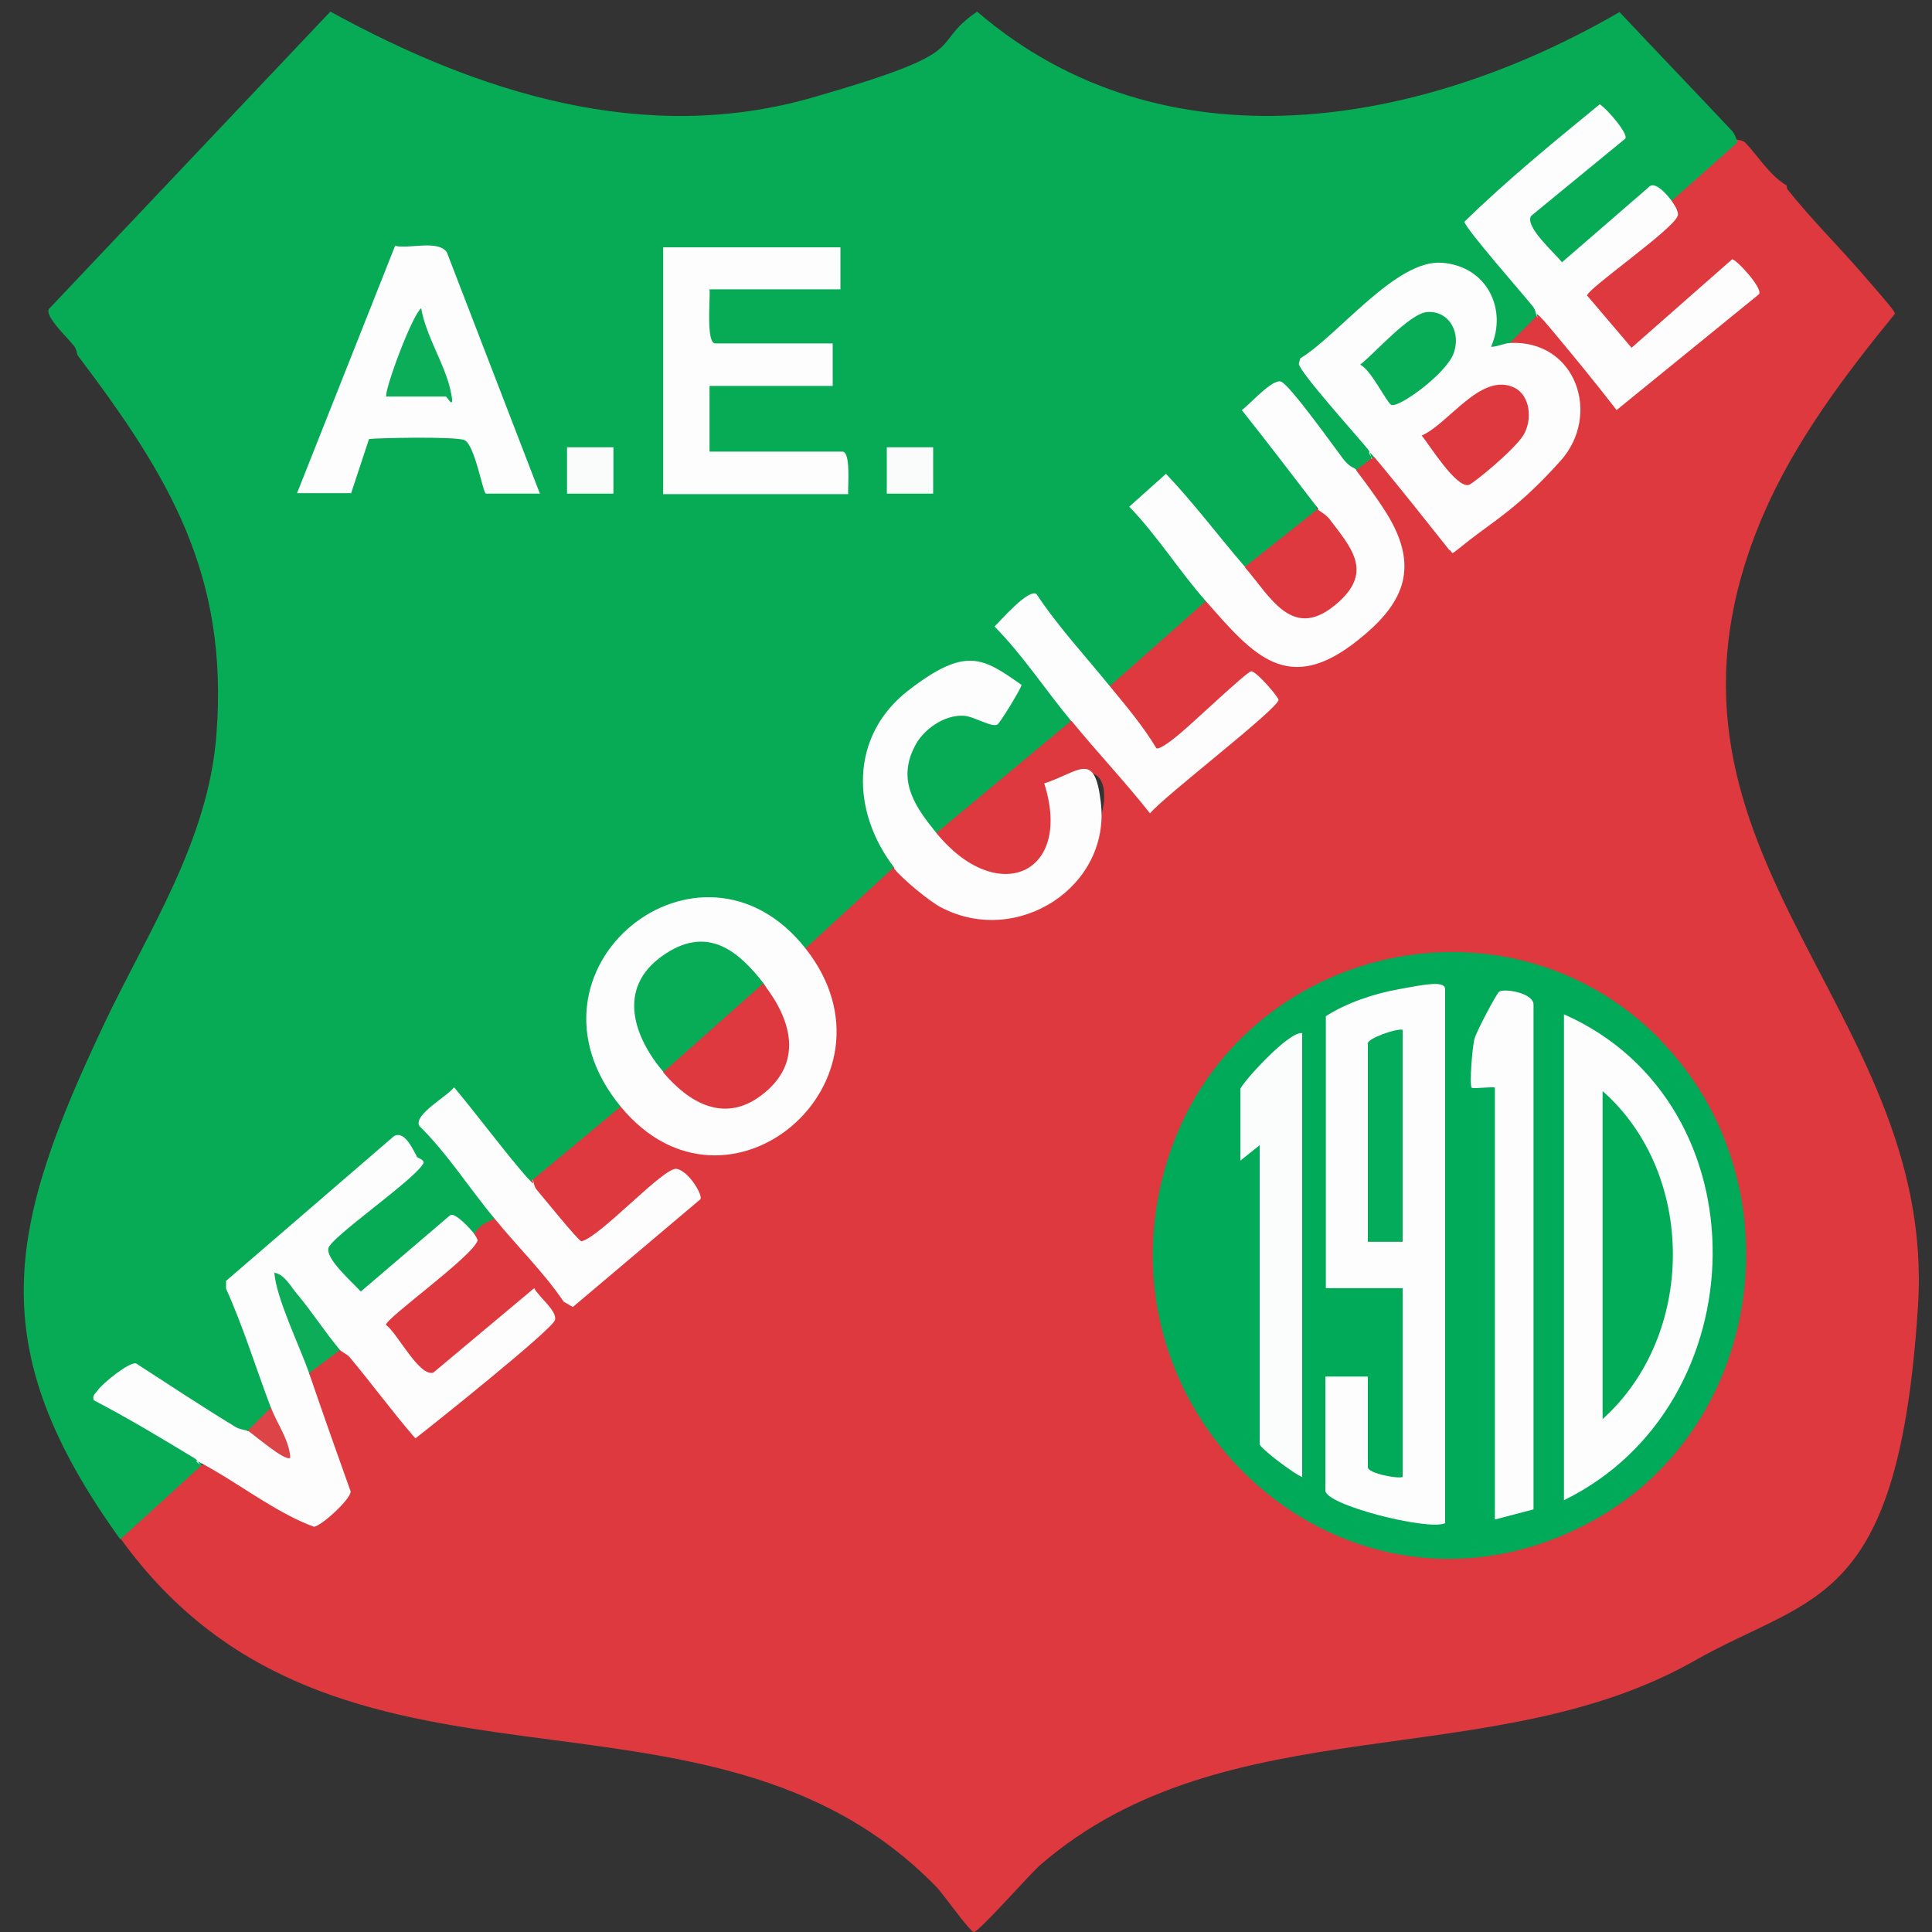 <?xml version="1.0" encoding="UTF-8"?>
<svg id="Layer_1" xmlns="http://www.w3.org/2000/svg" version="1.1" viewBox="0 0 400 400">
  <rect x="0" y="0" width="400" height="400" fill="#333333" stroke="none"/>
  <!-- Generator: Adobe Illustrator 29.1.0, SVG Export Plug-In . SVG Version: 2.1.0 Build 142)  -->
  <defs>
    <style>
      .st0 {
        fill: #07ab56;
      }

      .st1 {
        fill: #dc4447;
      }

      .st2 {
        fill: #f9fcfa;
      }

      .st3 {
        fill: #08ac57;
      }

      .st4 {
        fill: #01ab58;
      }

      .st5 {
        fill: #fafcfb;
      }

      .st6 {
        fill: #fbfcfc;
      }

      .st7 {
        fill: #03ab5a;
      }

      .st8 {
        fill: #de393e;
      }

      .st9 {
        fill: #00aa58;
      }

      .st10 {
        fill: #0cac58;
      }

      .st11 {
        fill: #0bad59;
      }

      .st12 {
        fill: #08ab56;
      }

      .st13 {
        fill: #fdfdfd;
      }
    </style>
  </defs>
  <path class="st8" d="M370,39.1c4.9,6.2,10.4,11.6,15.6,17.6s6.8,7.8,6.7,8.3c-10.3,12.6-20.7,26.4-27.2,41.5-29.8,69.4,36,101.2,32,163.9s-21.7,59.5-46.2,73.4c-42,23.9-97,9-135.5,42.3-2.2,1.9-12.9,14.1-13.8,13.9s-6.3-7.8-7.6-9.2c-47.8-49.3-124.3-10.3-169-72.2-.3-.5-.8-1.3-.5-1.7,2.4-2.8,12.4-12,15.4-13.9l1.9.4,1.3-1.3c7.3,4.2,14.7,8.3,22.1,12.4,2-1.7,4.2-3.7,6-5.6-3.3-8-6-16.1-7.1-24.7-.8-2.4,4.3-6.3,6.4-4.8,1-1.2,1.8-.9,2.8,0l13.2,16,20.9-16.8c6.4-4,7.3-7.2,2.8-9.5l-19,15.9c-2.8,3.9-12.3-9.2-12.4-10.4s.2-2.1,1.1-2.8c6.9-5.3,13-10.8,18.4-16.4-1.6-2.6,1.7-5.2,4-3.2l2.8.8,13.1,15.4,24.6-20.5c-1.6-4-2.9-5.8-6.5-1.9l-11.9,10.3c-3.2,7.4-15.6-9.8-15.4-10.9l1.3-1.3c-.3-.5-.8-1.4-.5-1.7,1.8-1.7,15.8-13.6,16.9-14s1.3.1,1.9.5l2.2.2c20.9,22.9,53.5-6.4,35.7-30.7l.3-2.2c-.4-.5-.8-1.3-.5-1.7,1.8-1.9,15.9-15.1,16.9-15.5s1.3.1,1.9.4l1.9-.3c9.5,11.5,27.4,13.2,36.2-.1s6.7-24.7-5.1-16.1c4.1,12-4.3,24.4-17,17.5-2.9-1.5-8.2-4.8-7.3-8.2l-.6-1.6s8.9-7.4,26.7-22.2l1.7.6,3.7,1.9,12.8,14.7,22.1-18.8c3.9-2.4,1.6-4.2-1.5-6.3-6,6.1-12.4,11.2-19.2,15.4-1.6-.5-8.6-9.4-9.9-11.7v-2.5c-.3-.6-.7-1.4-.4-1.8,3.5-3.8,14.2-13.4,18.3-16.2l1.9.4h2.1c10.2,12.1,16.6,16.7,30,5.4,12.6-10.7,6.8-19.8-1.7-30.8l.7-1.7c-1.4-1.9,1.5-3.9,3.2-2.4,1.1-1.4,2.2-.7,3.2.5,4.6,5.5,9.1,11.2,13.5,16.9.9,1.1,20.5-17.1,21.9-18.9,6.4-8.3,2.2-20.4-8.7-20.9l-1.2-1.6c-1.5-2.1,3.4-6.8,5.6-5.6,1.3-1.2,2.5-.4,3.5.8l13.2,16.1,27.4-22.3c.2-.3-2.9-4.6-4-4.2-6.6,6.2-13.4,12-20.5,17.3-1.3,0-14.3-12.9-8.8-14.8l15.8-13c.7-1.1,1.1-2.4,1.4-3.9-.4-.5-.8-1.3-.5-1.7,1.1-1.3,11-10.2,12.2-10.8l1.9.4c.1.1,1.2,0,1.9.8,2.7,2.9,4.9,6.6,8.4,8.7Z"/>
  <path class="st0" d="M359.7,29.5l-13.5,12c-1.2.4-2.5-.1-3.9-1.5l-16.9,14.7c-4,2.2-11.1-6.6-9.7-10.8l19.1-15.9c.1-.3-3.4-4.6-3.6-4.5-6,4-22.1,17.4-25.9,22.7l13.4,16.3c1,1.2.7,2-.5,2.9l-5.6,5.6c-1,3.2-5.3,3.1-5.1-.7,2.6-8.2-5.2-17.1-13.6-13.5s-23.2,17-23.2,18.5l13.8,16.7c1,1.3,1,2.1-.5,2.9l-3.2,2.4c-1.5,1.1-2.4.3-3.6-.8l-12.5-15.7c-.6-.3-5.6,3.9-5.4,4.2,5.5,6.3,9.9,13.1,13.4,20.3.3.6.6,1.5.3,1.8-1.4,1.4-12.3,10.2-13.5,10.7l-1.9-.5c-1.3-.3-2.5-.8-3.6-1.7l-12.9-15.2-4.8,4.3c4.1,5.7,8.3,11.3,12.8,16.8l.5,3-19.9,17.6-3.2-1.3c-4.6-5.2-8.9-10.6-12.9-16.2-2.1,1.4-3.9,3.3-5.6,5.1,4.6,5.3,9,10.7,13.2,16.4l.5,3.2-27.9,23.2c-3,.9-6.2-5.6-7-8.2-3.3-11.4,8-21.9,18.7-15.8,4.7-6,4.8-7.6-3.3-8.7-18.5-2.4-29.2,24.1-17,37.6l-.3,2.3-18.3,16.8-2.2-.2c-21.1-23.8-55.1,5.8-35.8,30.6l-.2,2.3-18.3,15.2c-1.3,1.2-2.5.4-3.5-.8l-12.9-16.1c-2.2,1.5-4.1,3.2-5.8,5,5,5.3,9.7,10.9,13.9,16.9l.4,3c-1.6.7-3.3,1.5-4,3.2-1.2.7-2.7,0-4.5-2.2l-17,14.6c-3.9,2.3-11.5-7.1-9.6-11,6.9-5.6,13.3-11.4,19.2-17.4-1.9-3.2-4-4-6.2-2.4-11.1,9.3-21.7,19-31.8,29.2,3,7,5.7,14,8,21.2l-.3,3.8c.9,2.4-2.5,6-4.8,4.8-.9,1.6-2,1.3-3.4.5l-20.2-12.8c-2.4,1.3-4.7,3.1-6.4,5.2,7.2,3.9,14.5,7.8,21,12.5l-.6,1.9-16.7,15.2c-28.9-40.1-23.3-64.6-3.2-107,9.1-19.1,21.4-37.6,23.1-59.5,2.6-33.2-9.8-53.6-28.7-78.6-.2-.3-.2-1.3-.8-2-1.2-1.6-6-6-5.2-7.6L68.4,2.4c30.6,16.8,65,27.8,99.8,17.8s23.3-10.3,34.1-17.8c38.7,33.3,92,23.9,133,.1,7.7,8.2,15.6,16.4,23.3,24.6.8.9,1,2.2,1.1,2.4Z"/>
  <path class="st9" d="M343.5,215.1c28.9,29.2,22.2,80.3-14,99.9-50.2,27.2-104.6-21.8-87.7-75.1,13.8-43.5,69.4-57.5,101.8-24.8Z"/>
  <path class="st13" d="M284,95c-.2-.2-.2-1.3-.8-2-2.1-2.6-14.2-16-14.3-17.7l.3-1.1c7.8-4.7,19.8-20.5,29.3-19.8s13.6,9.8,10.2,17.4c1.4,0,2.5-.7,4-.8,13.6-.6,18.9,14.9,10.4,24.4s-13.7,12.4-18.7,16.3-3.1,2.8-4.4,2.1c-4.6-5.8-9.2-11.6-13.9-17.3s-1.7-1.1-2-1.5Z"/>
  <path class="st13" d="M166.8,196.4c21.5,27.3-16.2,59.6-38.3,32.7-23.4-28.5,16.5-60.4,38.3-32.7Z"/>
  <path class="st13" d="M318.2,65.5c-.2-.2-.2-1.3-.8-2-1.8-2.3-14.3-16.5-14.2-17.6,8.8-8.6,18.6-16.6,28-24.3,1.3.7,6,6.1,5.3,7.1l-19.5,16c-1.4,2.2,4.9,7.7,6.4,9.6l17.9-15.5c1.3-1.6,4,1.7,4.8,2.8s1.6,2.5,1.2,3.2c-1.3,3-18.8,15.1-18.7,16.4l9.2,10.8,20.8-18.3c.7-.2,6.4,5.9,5.6,7.2l-29.5,24c-4.4-5.7-9-11.3-13.6-16.8s-2.3-1.7-2.8-2.4Z"/>
  <path class="st13" d="M86.3,239.5c.2.3,2,.7,1.2,1.6-2.2,3.5-18.9,15-19.5,17.3s5.2,7.3,6.7,9l18.5-15.8c1-.7,4.4,3,5,3.9s.5.8.7,1.3c-1,3.3-19,16.1-19,17.5,2.4,1.7,6.8,10.7,9.8,9.9l20.9-17.5c1,1.9,4.8,4.7,4.3,6.6s-25,21.5-28.9,24.5c-4.7-5.4-9-11.3-13.6-16.8-.6-.7-1.7-1.1-2-1.5-.6,0-1.1-.2-1.7-.4s-1-.4-1.2-.7c-3.9-4.7-7.5-9.8-10.7-14.9-2.3-.6-1.7-2.6-1-4.4s23.9-22.4,25.5-22.7c1.9-.3,3.6.7,5,3.2Z"/>
  <path class="st13" d="M280.8,97.4c2.2,2.9,6,8,7.6,11.2,5.3,10.3,1.2,17.2-7.2,23.9-14.5,11.6-21.6,3.3-31.5-8-5.5-6.2-10.1-13.6-15.9-19.6l7.6-6.8c5.8,6.1,10.8,12.8,16.3,19.2l1.8-.4c8.9,17.8,28.3,5.6,14.4-8.7-1.3-.7-1.7-1.7-1-2.9-5.2-6.8-10.5-13.7-15.8-20.4,1.7-1.2,6.3-6.5,8.1-5.9s11.2,13.8,12.8,15.9,2.4,1.8,2.8,2.4Z"/>
  <path class="st13" d="M86.3,239.5c-6.1-5.7-8.2,1.1-12,4.3s-6.2,4.3-8.3,6.1c-4.5,3.9-9.7,7-9.2,13.6,3.3,6,6,12.4,8.3,19.2l-1.1,1.6c2.8,8.2,5.7,16.4,8.6,24.5,0,1.6-6,7.1-7.6,7.3-7.1-2.6-14-7.8-20.7-11.7s-2.1-.6-2.6-.9-.6-1-1.3-1.5c-6.9-4.2-13.9-8.4-21-12.1-.3-1.1.3-1.3.8-2,.9-1.4,6.7-6.1,8-5.6,6.8,4.4,13.6,8.9,20.5,13.1.9.6,2.2.6,2.6.9,1.7-.8,3.8.1,6.4,2.9-1.8-3-2.4-5.6-1.6-7.7-3.1-8.2-5.7-16.7-9.3-24.7v-1.6c0,0,34.8-30,34.8-30,2.3-1.2,4,3.1,4.8,4.4Z"/>
  <path class="st13" d="M185.2,179.7c-9-11.6-9.3-27.3,2.8-36.7s15.6-6.7,23.5-1.2c0,.6-4.5,8-5,8.2-1.1.7-4.9-1.7-6.9-1.8-4.1-.3-8.6,2.9-10.3,6.5-3.6,7.1.3,12.5,4.6,17.8,12.5,15.3,28.3,8.6,22.3-10.3,7.3-2.4,10.4-6.9,11.7,3.8,2.2,17.6-17.3,30.1-33,21.9-2.4-1.2-8.3-6.1-9.8-8.1Z"/>
  <path class="st13" d="M110.3,244.3c.2.2.2,1.3.8,2,1.3,1.5,8.6,10.6,9.3,10.7,4-1,17.1-15.5,19.7-15s5.5,5.6,4.9,6.3l-26.4,22.3-1.9-1.1c-4.2-6.2-9.6-11.4-14.3-17.2-5.2-6.2-9.7-13.4-15.6-19.2-1.2-2.4,6-6.2,7.2-8,4.6,5.5,8.9,11.3,13.5,16.8s2.2,1.7,2.8,2.4Z"/>
  <path class="st13" d="M221.8,149.3c-5.3-6.4-10-13.6-15.9-19.6,1.2-1.1,7-7.9,8.7-6.7,4.5,6.8,10.1,12.8,15.2,19.1,3.3,4,7,8.4,9.6,12.8.7.5,4.3-2.5,5.1-3.2,2.1-1.7,13.5-12.5,14.5-12.7s5.7,5.3,5.7,5.9c0,1.8-23.9,20.1-26.6,23.5-5.2-6.6-11-12.7-16.3-19.2Z"/>
  <path class="st10" d="M70.4,279.5l-6.4,4.8c-2-5.7-6.8-15.5-7.2-20.8,2.1.3,3.4,2.9,4.7,4.4,3.1,3.7,5.8,7.9,8.8,11.5Z"/>
  <path class="st13" d="M174,51.1v8.8h-27.1c.2,1.7-.8,11.2,1.2,11.2h24.3v8.8h-25.5v13.6h27.5c1.8,0,1.1,7.2,1.2,8.8h-38.3v-51.1h36.7Z"/>
  <path class="st13" d="M111.8,102.2h-11.2c-.6,0-2.3-10.3-4.5-11.1s-18.7-.4-19.7-.2l-3.7,11.2h-11.2l20.3-51.2c2.9.7,8.8-1.3,10.7,1.3l19.2,49.8Z"/>
  <path class="st8" d="M257.7,117.4l15.1-12c.4.5,1.6,1,2.4,2,4.4,5.8,9.1,10.8,2,17.2-9.5,8.6-14.1-1-19.5-7.2Z"/>
  <rect class="st5" x="117.4" y="92.6" width="9.6" height="9.6"/>
  <rect class="st2" x="183.6" y="92.6" width="9.6" height="9.6"/>
  <path class="st1" d="M56.1,291.4c1.2,3.3,3.8,6.7,4,10.4-.9,1-7.8-5-8.8-5.6l4.8-4.8Z"/>
  <path class="st13" d="M299.1,315.4c-3.6,1.5-24.7-3.8-24.7-6.8v-23.6h8.8v18.8c0,1.2,6,2.4,7.2,2v-39.1h-15.9v-56.3c4.3-2.8,10.1-4.7,15.1-5.6s9.6-1.9,9.6,0v110.6Z"/>
  <path class="st13" d="M323.8,310.6v-100.6c41.8,18.5,40.3,80.9,0,100.6Z"/>
  <path class="st13" d="M309.5,225.2c-.3-.3-4.5.3-4.8,0-.5-.5.1-8.5.6-10.2s4.6-9.4,5.1-9.7c1.2-.7,7.1.3,7.1,2.7v104.5s-8,2.1-8,2.1v-89.4Z"/>
  <path class="st6" d="M269.6,214v91.8c-1.5-.5-8.8-6-8.8-6.8v-61.9l-4,3.2v-14.8c0-.9,10-12.1,12.8-11.6Z"/>
  <path class="st8" d="M294.3,90.2c5.6-2.4,12.2-13.1,19.1-10,3.5,1.6,3.9,6.8,2,9.9s-10.5,10.1-11.3,10.3c-2.6.7-8.1-8.2-9.8-10.3Z"/>
  <path class="st3" d="M288,83.8c-1.1-.8-4.2-7.3-6.4-8.3,3.2-2.5,10.2-10.6,13.9-10.9,4.6-.3,7.1,4.4,5.4,8.7s-11.6,11.4-12.9,10.5Z"/>
  <path class="st12" d="M158.1,203.6c.4.5.8,1.3.5,1.7-3.5,3.7-15.4,14.8-19.3,17.1l-1.9-.4c-6.2-7.3-9.7-17.3-.4-24s15.8-1.2,21.1,5.6Z"/>
  <path class="st8" d="M137.3,222l20.7-18.4c5.9,7.5,8.5,16.5-.4,23.2-7.7,5.8-15,1.5-20.3-4.8Z"/>
  <path class="st11" d="M80,82.2c-.7-.7,5.2-16.8,7.2-18.4.9,5.5,4.8,11.5,6,16.7s-.6,1.6-.9,1.6h-12.4Z"/>
  <path class="st7" d="M290.4,213.2v43.9h-7.2v-41.1c0-1,5.8-3.1,7.2-2.8Z"/>
  <path class="st4" d="M331.8,293.8v-67.9c19.5,17.2,19.3,50.6,0,67.9Z"/>
</svg>